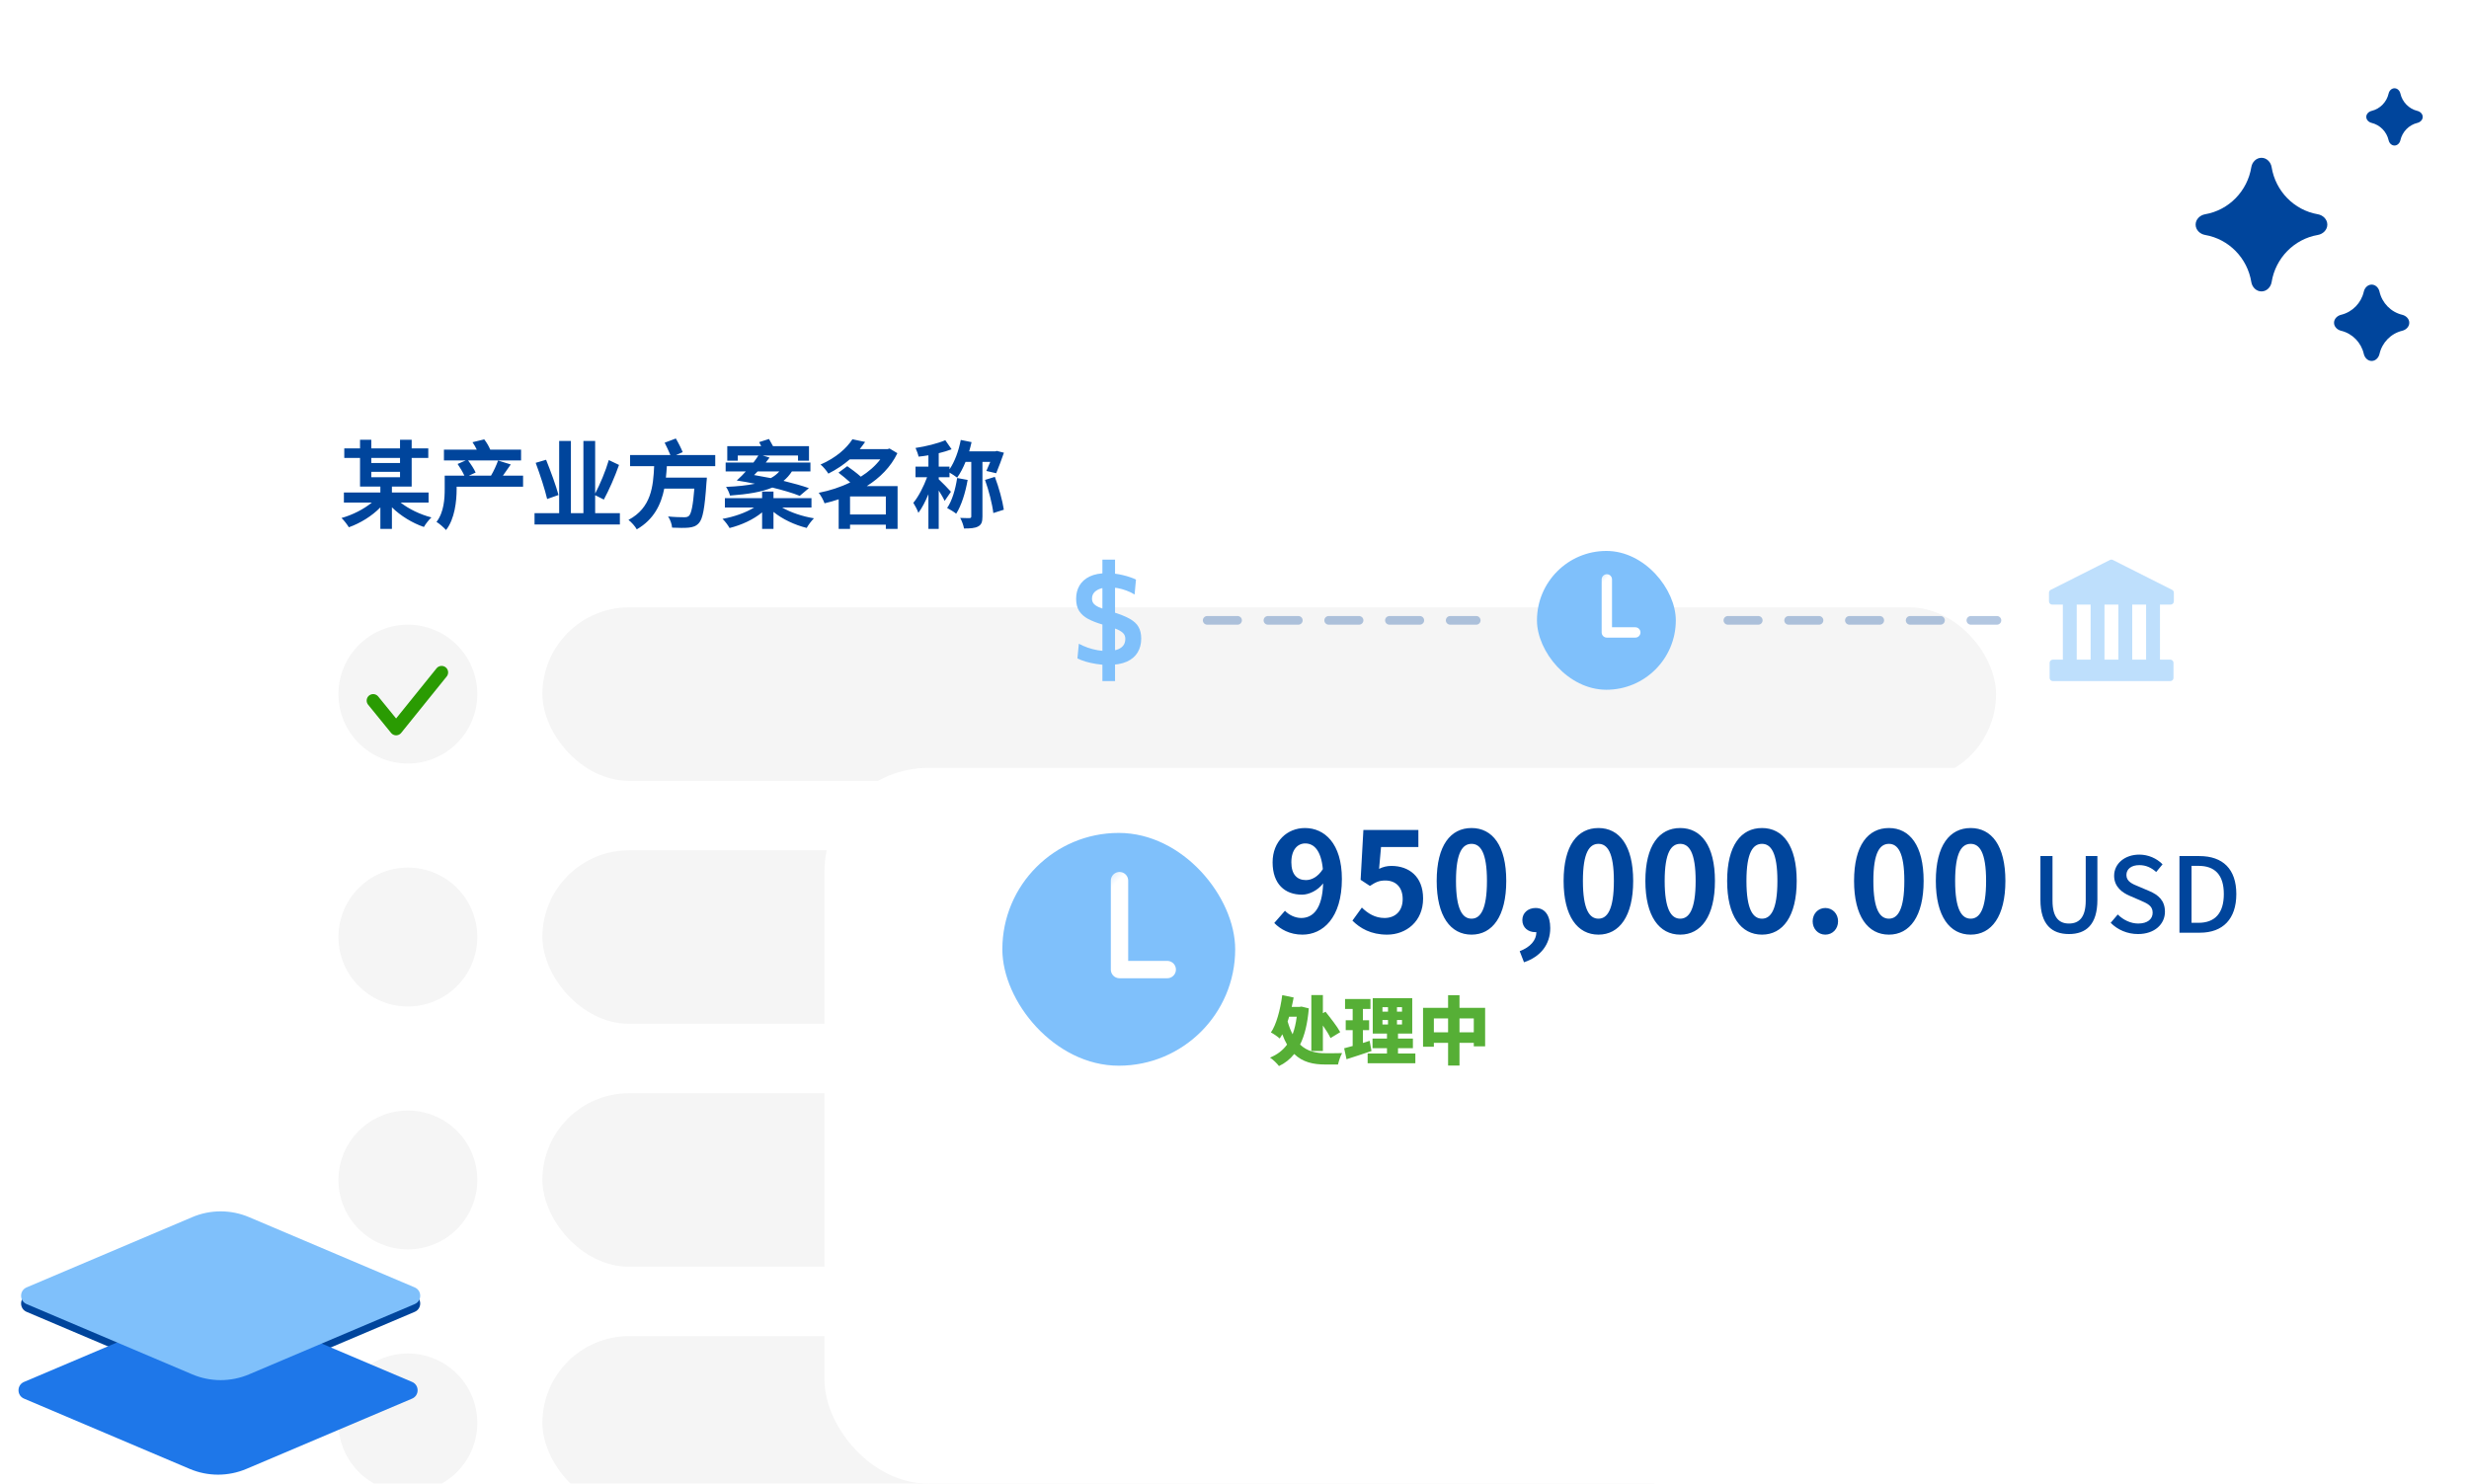 <svg width="569" height="342" viewBox="0 0 569 342" fill="none" xmlns="http://www.w3.org/2000/svg">
    <g filter="url(#filter0_ddd_2442_1165)">
        <g filter="url(#filter1_ddd_2442_1165)">
            <rect x="51" y="5" width="447" height="295" rx="24" fill="white"/>
        </g>
        <rect x="125" y="126" width="262" height="40" rx="20" fill="#F5F5F5"/>
        <circle cx="94" cy="146" r="16" fill="#F5F5F5"/>
        <rect x="125" y="182" width="262" height="40" rx="20" fill="#F5F5F5"/>
        <circle cx="94" cy="202" r="16" fill="#F5F5F5"/>
        <rect x="125" y="238" width="262" height="40" rx="20" fill="#F5F5F5"/>
        <circle cx="94" cy="258" r="16" fill="#F5F5F5"/>
        <path d="M85.568 38.758V40.012H92.19V38.758H85.568ZM92.19 35.568H85.568V36.734H92.19V35.568ZM98.768 45.842H92.322C94.192 47.338 96.876 48.614 99.428 49.274C98.834 49.802 98.064 50.814 97.69 51.474C95.028 50.572 92.3 48.9 90.32 46.942V51.914H87.658V46.964C85.7 48.966 83.016 50.616 80.398 51.54C80.002 50.902 79.254 49.912 78.704 49.406C81.234 48.702 83.874 47.36 85.7 45.842H79.254V43.532H87.658V42.168H82.972V35.568H79.342V33.368H82.972V31.366H85.568V33.368H92.19V31.366H94.874V33.368H98.702V35.568H94.874V42.168H90.32V43.532H98.768V45.842ZM120.548 39.638V42.19H105.236V42.74C105.236 45.468 104.818 49.604 102.794 52.178C102.354 51.672 101.188 50.638 100.594 50.308C102.332 48.064 102.486 44.918 102.486 42.674V39.638H107.018C106.644 38.824 106.028 37.768 105.456 36.954L107.326 36.14H102.31V33.654H109.878C109.614 33.06 109.24 32.444 108.888 31.938L111.594 31.278C112.144 31.982 112.694 32.928 112.98 33.654H120.086V36.14H107.876C108.536 37.02 109.284 38.142 109.614 38.934L108.052 39.638H113.156C113.75 38.67 114.41 37.218 114.784 36.162L117.71 37.064C117.094 37.966 116.456 38.868 115.906 39.638H120.548ZM128.71 44.104L126.092 45.028C125.608 42.916 124.464 39.396 123.452 36.69L125.85 35.986C126.884 38.56 128.16 42.014 128.71 44.104ZM137.158 48.284H142.856V50.902H123.188V48.284H128.864V31.652H131.57V48.284H134.452V31.652H137.158V43.774C138.258 41.684 139.578 38.56 140.304 36.052L142.658 37.174C141.69 39.946 140.304 43.048 139.16 45.16L137.158 44.148V48.284ZM164.834 37.46H153.68C153.614 38.34 153.57 39.22 153.46 40.1H162.898C162.898 40.1 162.876 40.892 162.81 41.244C162.414 47.206 161.952 49.648 161.05 50.594C160.39 51.32 159.686 51.518 158.696 51.628C157.838 51.716 156.386 51.694 154.89 51.628C154.846 50.88 154.472 49.78 153.966 49.054C155.462 49.208 157.002 49.23 157.662 49.23C158.146 49.23 158.432 49.186 158.74 48.944C159.312 48.46 159.708 46.568 160.016 42.63H153.086C152.338 46.304 150.71 49.736 146.75 52.024C146.354 51.298 145.54 50.396 144.836 49.846C150.116 47.052 150.534 42.102 150.754 37.46H145.21V34.886H154.494C154.142 34.028 153.614 32.928 153.174 32.048L155.748 31.08C156.342 32.07 157.002 33.39 157.332 34.226L155.814 34.886H164.834V37.46ZM179.596 38.67H174.602C174.316 38.956 174.074 39.242 173.788 39.506C175.086 39.726 176.384 39.968 177.638 40.21C178.408 39.792 179.068 39.286 179.596 38.67ZM169.784 40.76L170.07 40.496C170.642 39.99 171.28 39.352 171.874 38.67H167.232V36.624H173.634C174.074 36.052 174.448 35.524 174.778 34.996H170.026V36.206H167.606V32.84H175.416C175.262 32.51 175.108 32.202 174.954 31.916L177.22 31.19C177.506 31.696 177.858 32.29 178.144 32.84H186.438V36.206H183.908V34.996H175.746L177.352 35.48C177.066 35.832 176.802 36.228 176.472 36.624H186.768V38.67H182.5C181.95 39.528 181.29 40.254 180.564 40.848C182.83 41.398 184.854 41.97 186.416 42.52L184.304 44.302C182.698 43.642 180.498 43.004 177.99 42.388C175.526 43.422 172.336 43.928 168.244 44.236C168.046 43.554 167.694 42.762 167.32 42.234C169.916 42.124 172.116 41.904 173.986 41.508C172.622 41.222 171.214 40.98 169.784 40.76ZM187.01 46.986H180.256C182.192 48.13 184.964 49.054 187.582 49.472C187.032 50.022 186.284 51.012 185.91 51.694C183.16 51.012 180.322 49.692 178.254 47.998V51.914H175.636V48.108C173.612 49.78 170.862 51.034 168.134 51.716C167.782 51.078 167.056 50.11 166.506 49.604C169.146 49.142 171.896 48.174 173.788 46.986H167.056V44.83H175.636V43.312H178.254V44.83H187.01V46.986ZM195.898 48.592H204.148V44.434H195.898V48.592ZM206.854 42.058V51.914H204.148V50.946H195.898V51.914H193.28V45.094C192.202 45.468 191.124 45.754 190.024 46.018C189.782 45.314 189.166 44.192 188.682 43.598C191.19 43.114 193.698 42.3 195.942 41.2C195.084 40.43 194.072 39.594 193.236 38.956L195.26 37.46C196.228 38.142 197.416 39.022 198.384 39.88C200.166 38.758 201.706 37.416 202.872 35.898H195.832C194.446 37.086 192.818 38.208 190.904 39.176C190.508 38.538 189.694 37.548 189.1 37.086C192.686 35.524 195.106 33.324 196.448 31.256L199.374 31.872C198.978 32.422 198.582 32.972 198.142 33.522H204.566L205.006 33.39L206.81 34.468C205.292 37.636 202.784 40.144 199.748 42.058H206.854ZM220.582 40.188L223.002 40.628C222.496 43.576 221.55 46.546 220.362 48.416C219.922 48.042 218.866 47.404 218.272 47.096C219.416 45.446 220.186 42.806 220.582 40.188ZM228.216 36.47H226.412V49.054C226.412 50.308 226.192 50.946 225.4 51.364C224.652 51.76 223.596 51.826 222.166 51.826C222.056 51.122 221.66 50.044 221.286 49.384C222.188 49.428 223.134 49.428 223.42 49.428C223.728 49.406 223.838 49.34 223.838 49.032V36.47H222.518C221.946 37.878 221.286 39.132 220.582 40.1C220.186 39.792 219.438 39.286 218.822 38.934V40.012H216.336V40.474C216.952 41.024 218.756 42.872 219.152 43.356L217.7 45.468C217.436 44.852 216.886 43.928 216.336 43.07V51.914H213.96V43.928C213.256 45.6 212.486 47.118 211.65 48.218C211.408 47.514 210.858 46.502 210.484 45.908C211.672 44.5 212.86 42.146 213.652 40.012H210.99V37.57H213.96V34.952C213.19 35.084 212.42 35.194 211.694 35.26C211.584 34.71 211.254 33.83 210.99 33.258C213.388 32.906 216.094 32.224 217.854 31.476L219.306 33.566C218.404 33.918 217.392 34.204 216.336 34.468V37.57H218.822V38.186C220.032 36.426 220.934 33.918 221.418 31.41L223.904 31.916C223.75 32.642 223.552 33.346 223.354 34.05H229.36L229.712 33.94L231.362 34.358C230.834 35.942 230.152 37.658 229.58 39.088L227.314 38.56C227.6 37.9 227.908 37.174 228.216 36.47ZM227.006 40.628L229.272 39.924C230.196 42.366 231.032 45.402 231.34 47.492L228.92 48.262C228.678 46.194 227.864 43.004 227.006 40.628Z"
              fill="#00459C"/>
        <rect x="125" y="70" width="335" height="40" rx="20" fill="#F5F5F5"/>
        <circle cx="94" cy="90" r="16" fill="#F5F5F5"/>
        <path d="M86 91.5L91.29 98L101.774 85" stroke="#2A9B02" stroke-width="3" stroke-linecap="round"
              stroke-linejoin="round"/>
    </g>
    <g filter="url(#filter2_ddd_2442_1165)">
        <rect x="190" y="107" width="368" height="165" rx="24" fill="white"/>
    </g>
    <g filter="url(#filter3_b_2442_1165)">
        <rect x="231" y="192" width="53.658" height="53.658" rx="26.829" fill="#7FC0FB"/>
    </g>
    <path d="M258 203V223.5H269" stroke="url(#paint0_linear_2442_1165)" stroke-width="4" stroke-linecap="round"
          stroke-linejoin="round"/>
    <path d="M304.871 236.386V242.276H302.208V229.369H304.871V233.552L305.469 233.21C306.613 234.644 308.166 236.608 308.866 237.922L306.63 239.288C306.271 238.503 305.606 237.444 304.871 236.386ZM298.845 234.371H297.086C296.984 234.747 296.865 235.105 296.745 235.464C297.069 236.608 297.462 237.598 297.889 238.417C298.333 237.256 298.64 235.925 298.845 234.371ZM299.938 232.032L301.628 232.442C301.337 235.925 300.672 238.673 299.613 240.79C301.286 242.378 303.318 242.788 305.554 242.788C306.323 242.788 308.405 242.788 309.31 242.754C308.918 243.368 308.508 244.666 308.354 245.383H305.418C302.652 245.383 300.211 244.854 298.264 242.959C297.291 244.171 296.13 245.093 294.748 245.741C294.338 245.161 293.296 244.171 292.682 243.795C294.321 243.112 295.618 242.156 296.608 240.79C296.216 240.108 295.84 239.322 295.516 238.417C295.311 238.776 295.123 239.1 294.918 239.39C294.457 238.964 293.535 238.315 292.887 237.991C294.082 236.317 295.055 232.852 295.499 229.403L298.128 229.932C297.991 230.649 297.855 231.384 297.684 232.101H299.494L299.938 232.032ZM315.644 239.92L316.071 242.276C314.142 242.942 312.025 243.624 310.317 244.171L309.771 241.644C310.335 241.507 311 241.32 311.734 241.115V237.461H310.13V235.191H311.734V232.579H309.976V230.291H315.832V232.579H314.09V235.191H315.525V237.461H314.09V240.415C314.603 240.244 315.132 240.09 315.644 239.92ZM318.598 235.122V236.164H319.878V235.122H318.598ZM318.598 232.169V233.193H319.878V232.169H318.598ZM323.105 233.193V232.169H321.944V233.193H323.105ZM323.105 236.164V235.122H321.944V236.164H323.105ZM322.183 242.856H326.178V245.093H315.183V242.856H319.639V241.627H316.31V239.408H319.639V238.247H316.361V230.086H325.461V238.247H322.183V239.408H325.614V241.627H322.183V242.856ZM336.353 237.956H339.648V234.764H336.353V237.956ZM330.446 237.956H333.724V234.764H330.446V237.956ZM336.353 232.323H342.26V241.2H339.648V240.398H336.353V245.622H333.724V240.398H330.446V241.286H327.953V232.323H333.724V229.403H336.353V232.323Z"
          fill="#2A9B02" fill-opacity="0.79"/>
    <path d="M300.96 202.872C302.24 202.872 303.712 202.168 304.864 200.344C304.448 196.024 302.816 194.424 300.8 194.424C299.04 194.424 297.6 195.864 297.6 198.776C297.6 201.56 298.912 202.872 300.96 202.872ZM293.664 212.76L296.128 209.944C296.992 210.872 298.464 211.608 299.872 211.608C302.528 211.608 304.736 209.592 304.928 203.64C303.712 205.24 301.696 206.232 300.064 206.232C296.128 206.232 293.28 203.8 293.28 198.776C293.28 193.912 296.672 190.872 300.736 190.872C305.216 190.872 309.248 194.392 309.248 202.616C309.248 211.576 304.864 215.448 300.16 215.448C297.216 215.448 295.072 214.2 293.664 212.76ZM319.676 215.448C315.932 215.448 313.436 213.976 311.676 212.216L313.852 209.208C315.196 210.52 316.86 211.608 319.068 211.608C321.532 211.608 323.26 210.04 323.26 207.256C323.26 204.504 321.66 202.968 319.26 202.968C317.852 202.968 317.084 203.32 315.708 204.216L313.564 202.808L314.204 191.32H326.876V195.256H318.268L317.82 200.28C318.748 199.832 319.58 199.608 320.668 199.608C324.636 199.608 327.964 201.976 327.964 207.128C327.964 212.408 324.06 215.448 319.676 215.448ZM339.128 215.448C334.296 215.448 331.096 211.224 331.096 203.064C331.096 194.872 334.296 190.872 339.128 190.872C343.928 190.872 347.128 194.904 347.128 203.064C347.128 211.224 343.928 215.448 339.128 215.448ZM339.128 211.768C341.144 211.768 342.68 209.72 342.68 203.064C342.68 196.44 341.144 194.52 339.128 194.52C337.08 194.52 335.544 196.44 335.544 203.064C335.544 209.72 337.08 211.768 339.128 211.768ZM351.219 221.816L350.227 219.256C352.691 218.328 354.067 216.728 354.067 214.872C353.971 214.872 353.875 214.872 353.779 214.872C352.243 214.872 350.835 213.88 350.835 212.088C350.835 210.392 352.211 209.304 353.875 209.304C356.051 209.304 357.267 211.032 357.267 213.944C357.267 217.688 355.059 220.536 351.219 221.816ZM368.378 215.448C363.546 215.448 360.346 211.224 360.346 203.064C360.346 194.872 363.546 190.872 368.378 190.872C373.178 190.872 376.378 194.904 376.378 203.064C376.378 211.224 373.178 215.448 368.378 215.448ZM368.378 211.768C370.394 211.768 371.93 209.72 371.93 203.064C371.93 196.44 370.394 194.52 368.378 194.52C366.33 194.52 364.794 196.44 364.794 203.064C364.794 209.72 366.33 211.768 368.378 211.768ZM387.221 215.448C382.389 215.448 379.189 211.224 379.189 203.064C379.189 194.872 382.389 190.872 387.221 190.872C392.021 190.872 395.221 194.904 395.221 203.064C395.221 211.224 392.021 215.448 387.221 215.448ZM387.221 211.768C389.237 211.768 390.773 209.72 390.773 203.064C390.773 196.44 389.237 194.52 387.221 194.52C385.173 194.52 383.637 196.44 383.637 203.064C383.637 209.72 385.173 211.768 387.221 211.768ZM406.065 215.448C401.233 215.448 398.033 211.224 398.033 203.064C398.033 194.872 401.233 190.872 406.065 190.872C410.865 190.872 414.065 194.904 414.065 203.064C414.065 211.224 410.865 215.448 406.065 215.448ZM406.065 211.768C408.081 211.768 409.617 209.72 409.617 203.064C409.617 196.44 408.081 194.52 406.065 194.52C404.017 194.52 402.481 196.44 402.481 203.064C402.481 209.72 404.017 211.768 406.065 211.768ZM420.653 215.448C418.989 215.448 417.741 214.104 417.741 212.376C417.741 210.648 418.989 209.304 420.653 209.304C422.349 209.304 423.597 210.648 423.597 212.376C423.597 214.104 422.349 215.448 420.653 215.448ZM435.315 215.448C430.483 215.448 427.283 211.224 427.283 203.064C427.283 194.872 430.483 190.872 435.315 190.872C440.115 190.872 443.315 194.904 443.315 203.064C443.315 211.224 440.115 215.448 435.315 215.448ZM435.315 211.768C437.331 211.768 438.867 209.72 438.867 203.064C438.867 196.44 437.331 194.52 435.315 194.52C433.267 194.52 431.731 196.44 431.731 203.064C431.731 209.72 433.267 211.768 435.315 211.768ZM454.159 215.448C449.327 215.448 446.127 211.224 446.127 203.064C446.127 194.872 449.327 190.872 454.159 190.872C458.959 190.872 462.159 194.904 462.159 203.064C462.159 211.224 458.959 215.448 454.159 215.448ZM454.159 211.768C456.175 211.768 457.711 209.72 457.711 203.064C457.711 196.44 456.175 194.52 454.159 194.52C452.111 194.52 450.575 196.44 450.575 203.064C450.575 209.72 452.111 211.768 454.159 211.768Z"
          fill="#00459C"/>
    <path d="M476.808 215.312C472.896 215.312 470.232 213.176 470.232 207.416V197.336H473.016V207.608C473.016 211.592 474.6 212.888 476.808 212.888C479.04 212.888 480.672 211.592 480.672 207.608V197.336H483.36V207.416C483.36 213.176 480.72 215.312 476.808 215.312ZM492.712 215.312C490.288 215.312 488.032 214.352 486.424 212.72L488.056 210.8C489.328 212.072 491.056 212.888 492.76 212.888C494.896 212.888 496.096 211.88 496.096 210.392C496.096 208.784 494.896 208.28 493.264 207.56L490.816 206.504C489.112 205.784 487.216 204.44 487.216 201.872C487.216 199.088 489.664 197 493.024 197C495.088 197 497.032 197.864 498.376 199.232L496.912 201.008C495.808 200.024 494.584 199.424 493.024 199.424C491.224 199.424 490.048 200.288 490.048 201.704C490.048 203.216 491.464 203.792 492.904 204.368L495.328 205.4C497.416 206.288 498.928 207.584 498.928 210.176C498.928 213.008 496.576 215.312 492.712 215.312ZM502.273 215V197.336H506.857C512.281 197.336 515.377 200.336 515.377 206.096C515.377 211.832 512.281 215 507.001 215H502.273ZM505.057 212.72H506.665C510.457 212.72 512.497 210.488 512.497 206.096C512.497 201.68 510.457 199.592 506.665 199.592H505.057V212.72Z"
          fill="#00459C"/>
    <g filter="url(#filter4_b_2442_1165)">
        <rect x="354.205" y="127" width="32" height="32" rx="16" fill="#7FC0FB"/>
    </g>
    <path d="M370.307 133.56V145.785H376.867" stroke="url(#paint1_linear_2442_1165)" stroke-width="2.385"
          stroke-linecap="round" stroke-linejoin="round"/>
    <path d="M255.325 153.277C254.45 153.277 253.565 153.202 252.669 153.053C251.774 152.914 250.94 152.73 250.167 152.502C249.404 152.264 248.783 152.021 248.305 151.772L248.626 148.391C249.287 148.739 249.979 149.042 250.701 149.3C251.433 149.548 252.176 149.742 252.929 149.881C253.682 150.01 254.429 150.074 255.172 150.074C255.986 150.074 256.703 149.98 257.323 149.791C257.954 149.603 258.448 149.3 258.804 148.883C259.16 148.466 259.338 147.92 259.338 147.245C259.338 146.659 259.124 146.182 258.697 145.815C258.27 145.448 257.659 145.125 256.866 144.847C256.082 144.569 255.141 144.271 254.043 143.953C252.761 143.576 251.667 143.149 250.762 142.672C249.867 142.186 249.18 141.575 248.702 140.84C248.234 140.106 248 139.162 248 138.011C248 136.869 248.259 135.856 248.778 134.972C249.297 134.089 250.08 133.394 251.128 132.887C252.186 132.381 253.509 132.128 255.096 132.128C255.726 132.128 256.357 132.167 256.988 132.247C257.629 132.326 258.244 132.44 258.834 132.589C259.424 132.728 259.974 132.887 260.482 133.066C260.991 133.235 261.428 133.413 261.795 133.602L261.474 137.043C260.864 136.665 260.223 136.357 259.551 136.119C258.88 135.871 258.214 135.687 257.552 135.568C256.891 135.449 256.266 135.389 255.675 135.389C254.974 135.389 254.317 135.479 253.707 135.657C253.107 135.836 252.613 136.119 252.227 136.506C251.85 136.894 251.662 137.39 251.662 137.996C251.662 138.522 251.83 138.949 252.166 139.277C252.502 139.604 253.02 139.902 253.722 140.17C254.424 140.438 255.335 140.741 256.454 141.079C258.102 141.575 259.404 142.096 260.36 142.643C261.316 143.179 261.993 143.809 262.39 144.534C262.797 145.249 263 146.138 263 147.2C263 148.401 262.73 149.459 262.191 150.372C261.652 151.286 260.818 152.001 259.689 152.517C258.56 153.023 257.105 153.277 255.325 153.277ZM254.058 157C254.058 156.116 254.058 155.257 254.058 154.423C254.058 153.599 254.058 152.79 254.058 151.996C254.058 151.191 254.058 150.392 254.058 149.598C254.058 148.804 254.058 148.004 254.058 147.2V138.8C254.058 137.996 254.058 137.196 254.058 136.402C254.058 135.608 254.058 134.813 254.058 134.019C254.058 133.215 254.058 132.396 254.058 131.562C254.058 130.728 254.058 129.874 254.058 129H256.973C256.973 129.874 256.973 130.728 256.973 131.562C256.973 132.396 256.973 133.215 256.973 134.019C256.973 134.813 256.973 135.608 256.973 136.402C256.973 137.196 256.973 137.996 256.973 138.8V147.2C256.973 148.014 256.973 148.818 256.973 149.613C256.973 150.407 256.973 151.206 256.973 152.011C256.973 152.805 256.973 153.614 256.973 154.438C256.973 155.272 256.973 156.126 256.973 157H254.058Z"
          fill="#7FC0FB"/>
    <path d="M278.205 143H340.205" stroke="#00459C" stroke-opacity="0.3" stroke-width="2" stroke-linecap="round"
          stroke-linejoin="round" stroke-dasharray="7 7"/>
    <path d="M398.205 143H460.205" stroke="#00459C" stroke-opacity="0.3" stroke-width="2" stroke-linecap="round"
          stroke-linejoin="round" stroke-dasharray="7 7"/>
    <path opacity="0.5" fill-rule="evenodd" clip-rule="evenodd"
          d="M472.205 138.633C472.205 139.038 472.534 139.367 472.94 139.367H475.402V152.058H473.085C472.679 152.058 472.351 152.387 472.351 152.793V156.265C472.351 156.671 472.679 157 473.085 157H500.165C500.571 157 500.9 156.671 500.9 156.265V152.793C500.9 152.387 500.571 152.058 500.165 152.058H497.782V139.367H500.245C500.65 139.367 500.979 139.038 500.979 138.633V136.622C500.979 136.345 500.823 136.091 500.576 135.966L486.923 129.079C486.715 128.974 486.469 128.974 486.261 129.079L472.609 135.966C472.361 136.091 472.205 136.345 472.205 136.622V138.633ZM494.585 139.367H491.388V152.058H494.585V139.367ZM488.191 139.367H484.994V152.058H488.191V139.367ZM481.797 139.367H478.599V152.058H481.797V139.367Z"
          fill="#7FC0FB"/>
    <path d="M545.327 26.946C545.327 26.263 545.889 25.724 546.554 25.564C548.498 25.095 550.027 23.535 550.476 21.556C550.625 20.899 551.157 20.346 551.83 20.346C552.504 20.346 553.035 20.899 553.185 21.556C553.634 23.535 555.162 25.095 557.107 25.564C557.771 25.724 558.333 26.263 558.333 26.946C558.333 27.63 557.771 28.169 557.107 28.329C555.162 28.798 553.634 30.358 553.185 32.337C553.035 32.994 552.504 33.547 551.83 33.547C551.157 33.547 550.625 32.994 550.476 32.337C550.027 30.358 548.498 28.798 546.554 28.329C545.889 28.169 545.327 27.63 545.327 26.946ZM506 51.776C506 50.561 506.993 49.596 508.19 49.389C513.639 48.452 517.935 44.074 518.833 38.534C519.024 37.353 519.976 36.375 521.174 36.375C522.371 36.375 523.323 37.353 523.514 38.534C524.412 44.074 528.708 48.452 534.157 49.389C535.354 49.596 536.347 50.561 536.347 51.776C536.347 52.991 535.354 53.956 534.157 54.162C528.708 55.1 524.412 59.478 523.514 65.017C523.323 66.199 522.371 67.176 521.174 67.176C519.976 67.176 519.024 66.199 518.833 65.017C517.935 59.478 513.639 55.1 508.19 54.162C506.993 53.956 506 52.991 506 51.776ZM546.566 65.605C545.668 65.605 544.959 66.342 544.76 67.218C544.161 69.856 542.123 71.936 539.531 72.561C538.645 72.775 537.895 73.494 537.895 74.405C537.895 75.317 538.645 76.035 539.531 76.249C542.123 76.874 544.161 78.954 544.76 81.593C544.959 82.468 545.668 83.206 546.566 83.206C547.464 83.206 548.173 82.468 548.372 81.593C548.971 78.954 551.009 76.874 553.601 76.249C554.487 76.035 555.237 75.317 555.237 74.405C555.237 73.494 554.487 72.775 553.601 72.561C551.009 71.936 548.971 69.856 548.372 67.218C548.173 66.342 547.464 65.605 546.566 65.605Z"
          fill="#00459C"/>
    <path d="M44.314 282.355C48.492 280.583 53.209 280.583 57.387 282.355L95.565 298.552C97.264 299.273 97.265 301.682 95.565 302.403L57.387 318.6C53.209 320.372 48.492 320.372 44.314 318.6L6.136 302.403C4.436 301.682 4.436 299.273 6.136 298.552L44.314 282.355Z"
          fill="#00459C"/>
    <g filter="url(#filter5_ddd_2442_1165)">
        <path d="M43.717 260.564C47.895 258.792 52.613 258.792 56.79 260.564L94.968 276.761C96.668 277.482 96.668 279.891 94.968 280.612L56.79 296.809C52.613 298.581 47.895 298.581 43.717 296.809L5.54 280.612C3.84 279.891 3.84 277.482 5.54 276.761L43.717 260.564Z"
              fill="#1E77E9"/>
    </g>
    <g filter="url(#filter6_ddd_2442_1165)">
        <path d="M44.314 238.773C48.492 237.001 53.209 237.001 57.387 238.773L95.565 254.97C97.264 255.691 97.265 258.1 95.565 258.821L57.387 275.018C53.209 276.79 48.492 276.79 44.314 275.018L6.136 258.821C4.436 258.1 4.436 255.691 6.136 254.97L44.314 238.773Z"
              fill="#7FC0FB"/>
    </g>
    <defs>
        <filter id="filter0_ddd_2442_1165" x="-9" y="-15" width="567" height="415" filterUnits="userSpaceOnUse"
                color-interpolation-filters="sRGB">
            <feFlood flood-opacity="0" result="BackgroundImageFix"/>
            <feColorMatrix in="SourceAlpha" type="matrix" values="0 0 0 0 0 0 0 0 0 0 0 0 0 0 0 0 0 0 127 0"
                           result="hardAlpha"/>
            <feMorphology radius="35" operator="erode" in="SourceAlpha" result="effect1_dropShadow_2442_1165"/>
            <feOffset dy="30"/>
            <feGaussianBlur stdDeviation="25"/>
            <feComposite in2="hardAlpha" operator="out"/>
            <feColorMatrix type="matrix" values="0 0 0 0 0.032 0 0 0 0 0.037 0 0 0 0 0.188 0 0 0 0.2 0"/>
            <feBlend mode="normal" in2="BackgroundImageFix" result="effect1_dropShadow_2442_1165"/>
            <feColorMatrix in="SourceAlpha" type="matrix" values="0 0 0 0 0 0 0 0 0 0 0 0 0 0 0 0 0 0 127 0"
                           result="hardAlpha"/>
            <feMorphology radius="20" operator="erode" in="SourceAlpha" result="effect2_dropShadow_2442_1165"/>
            <feOffset dy="40"/>
            <feGaussianBlur stdDeviation="40"/>
            <feComposite in2="hardAlpha" operator="out"/>
            <feColorMatrix type="matrix" values="0 0 0 0 0.032 0 0 0 0 0.037 0 0 0 0 0.188 0 0 0 0.1 0"/>
            <feBlend mode="normal" in2="effect1_dropShadow_2442_1165" result="effect2_dropShadow_2442_1165"/>
            <feColorMatrix in="SourceAlpha" type="matrix" values="0 0 0 0 0 0 0 0 0 0 0 0 0 0 0 0 0 0 127 0"
                           result="hardAlpha"/>
            <feMorphology radius="1" operator="dilate" in="SourceAlpha" result="effect3_dropShadow_2442_1165"/>
            <feOffset/>
            <feComposite in2="hardAlpha" operator="out"/>
            <feColorMatrix type="matrix" values="0 0 0 0 0.032 0 0 0 0 0.037 0 0 0 0 0.188 0 0 0 0.1 0"/>
            <feBlend mode="normal" in2="effect2_dropShadow_2442_1165" result="effect3_dropShadow_2442_1165"/>
            <feBlend mode="normal" in="SourceGraphic" in2="effect3_dropShadow_2442_1165" result="shape"/>
        </filter>
        <filter id="filter1_ddd_2442_1165" x="-9" y="-15" width="567" height="415" filterUnits="userSpaceOnUse"
                color-interpolation-filters="sRGB">
            <feFlood flood-opacity="0" result="BackgroundImageFix"/>
            <feColorMatrix in="SourceAlpha" type="matrix" values="0 0 0 0 0 0 0 0 0 0 0 0 0 0 0 0 0 0 127 0"
                           result="hardAlpha"/>
            <feMorphology radius="35" operator="erode" in="SourceAlpha" result="effect1_dropShadow_2442_1165"/>
            <feOffset dy="30"/>
            <feGaussianBlur stdDeviation="25"/>
            <feComposite in2="hardAlpha" operator="out"/>
            <feColorMatrix type="matrix" values="0 0 0 0 0.032 0 0 0 0 0.037 0 0 0 0 0.188 0 0 0 0.2 0"/>
            <feBlend mode="normal" in2="BackgroundImageFix" result="effect1_dropShadow_2442_1165"/>
            <feColorMatrix in="SourceAlpha" type="matrix" values="0 0 0 0 0 0 0 0 0 0 0 0 0 0 0 0 0 0 127 0"
                           result="hardAlpha"/>
            <feMorphology radius="20" operator="erode" in="SourceAlpha" result="effect2_dropShadow_2442_1165"/>
            <feOffset dy="40"/>
            <feGaussianBlur stdDeviation="40"/>
            <feComposite in2="hardAlpha" operator="out"/>
            <feColorMatrix type="matrix" values="0 0 0 0 0.032 0 0 0 0 0.037 0 0 0 0 0.188 0 0 0 0.1 0"/>
            <feBlend mode="normal" in2="effect1_dropShadow_2442_1165" result="effect2_dropShadow_2442_1165"/>
            <feColorMatrix in="SourceAlpha" type="matrix" values="0 0 0 0 0 0 0 0 0 0 0 0 0 0 0 0 0 0 127 0"
                           result="hardAlpha"/>
            <feMorphology radius="1" operator="dilate" in="SourceAlpha" result="effect3_dropShadow_2442_1165"/>
            <feOffset/>
            <feComposite in2="hardAlpha" operator="out"/>
            <feColorMatrix type="matrix" values="0 0 0 0 0.032 0 0 0 0 0.037 0 0 0 0 0.188 0 0 0 0.1 0"/>
            <feBlend mode="normal" in2="effect2_dropShadow_2442_1165" result="effect3_dropShadow_2442_1165"/>
            <feBlend mode="normal" in="SourceGraphic" in2="effect3_dropShadow_2442_1165" result="shape"/>
        </filter>
        <filter id="filter2_ddd_2442_1165" x="130" y="87" width="488" height="285" filterUnits="userSpaceOnUse"
                color-interpolation-filters="sRGB">
            <feFlood flood-opacity="0" result="BackgroundImageFix"/>
            <feColorMatrix in="SourceAlpha" type="matrix" values="0 0 0 0 0 0 0 0 0 0 0 0 0 0 0 0 0 0 127 0"
                           result="hardAlpha"/>
            <feMorphology radius="35" operator="erode" in="SourceAlpha" result="effect1_dropShadow_2442_1165"/>
            <feOffset dy="30"/>
            <feGaussianBlur stdDeviation="25"/>
            <feComposite in2="hardAlpha" operator="out"/>
            <feColorMatrix type="matrix" values="0 0 0 0 0.032 0 0 0 0 0.037 0 0 0 0 0.188 0 0 0 0.2 0"/>
            <feBlend mode="normal" in2="BackgroundImageFix" result="effect1_dropShadow_2442_1165"/>
            <feColorMatrix in="SourceAlpha" type="matrix" values="0 0 0 0 0 0 0 0 0 0 0 0 0 0 0 0 0 0 127 0"
                           result="hardAlpha"/>
            <feMorphology radius="20" operator="erode" in="SourceAlpha" result="effect2_dropShadow_2442_1165"/>
            <feOffset dy="40"/>
            <feGaussianBlur stdDeviation="40"/>
            <feComposite in2="hardAlpha" operator="out"/>
            <feColorMatrix type="matrix" values="0 0 0 0 0.032 0 0 0 0 0.037 0 0 0 0 0.188 0 0 0 0.1 0"/>
            <feBlend mode="normal" in2="effect1_dropShadow_2442_1165" result="effect2_dropShadow_2442_1165"/>
            <feColorMatrix in="SourceAlpha" type="matrix" values="0 0 0 0 0 0 0 0 0 0 0 0 0 0 0 0 0 0 127 0"
                           result="hardAlpha"/>
            <feMorphology radius="6" operator="dilate" in="SourceAlpha" result="effect3_dropShadow_2442_1165"/>
            <feOffset/>
            <feGaussianBlur stdDeviation="2"/>
            <feComposite in2="hardAlpha" operator="out"/>
            <feColorMatrix type="matrix" values="0 0 0 0 0.5 0 0 0 0 0.751 0 0 0 0 0.983 0 0 0 0.8 0"/>
            <feBlend mode="normal" in2="effect2_dropShadow_2442_1165" result="effect3_dropShadow_2442_1165"/>
            <feBlend mode="normal" in="SourceGraphic" in2="effect3_dropShadow_2442_1165" result="shape"/>
        </filter>
        <filter id="filter3_b_2442_1165" x="213.485" y="174.485" width="88.689" height="88.689"
                filterUnits="userSpaceOnUse" color-interpolation-filters="sRGB">
            <feFlood flood-opacity="0" result="BackgroundImageFix"/>
            <feGaussianBlur in="BackgroundImageFix" stdDeviation="8.758"/>
            <feComposite in2="SourceAlpha" operator="in" result="effect1_backgroundBlur_2442_1165"/>
            <feBlend mode="normal" in="SourceGraphic" in2="effect1_backgroundBlur_2442_1165" result="shape"/>
        </filter>
        <filter id="filter4_b_2442_1165" x="343.76" y="116.555" width="52.891" height="52.891"
                filterUnits="userSpaceOnUse" color-interpolation-filters="sRGB">
            <feFlood flood-opacity="0" result="BackgroundImageFix"/>
            <feGaussianBlur in="BackgroundImageFix" stdDeviation="5.223"/>
            <feComposite in2="SourceAlpha" operator="in" result="effect1_backgroundBlur_2442_1165"/>
            <feBlend mode="normal" in="SourceGraphic" in2="effect1_backgroundBlur_2442_1165" result="shape"/>
        </filter>
        <filter id="filter5_ddd_2442_1165" x="-43.496" y="235.354" width="187.501" height="134.426"
                filterUnits="userSpaceOnUse" color-interpolation-filters="sRGB">
            <feFlood flood-opacity="0" result="BackgroundImageFix"/>
            <feColorMatrix in="SourceAlpha" type="matrix" values="0 0 0 0 0 0 0 0 0 0 0 0 0 0 0 0 0 0 127 0"
                           result="hardAlpha"/>
            <feOffset dy="17.91"/>
            <feGaussianBlur stdDeviation="14.925"/>
            <feComposite in2="hardAlpha" operator="out"/>
            <feColorMatrix type="matrix" values="0 0 0 0 0.032 0 0 0 0 0.037 0 0 0 0 0.188 0 0 0 0.05 0"/>
            <feBlend mode="normal" in2="BackgroundImageFix" result="effect1_dropShadow_2442_1165"/>
            <feColorMatrix in="SourceAlpha" type="matrix" values="0 0 0 0 0 0 0 0 0 0 0 0 0 0 0 0 0 0 127 0"
                           result="hardAlpha"/>
            <feOffset dy="23.881"/>
            <feGaussianBlur stdDeviation="23.881"/>
            <feComposite in2="hardAlpha" operator="out"/>
            <feColorMatrix type="matrix" values="0 0 0 0 0.032 0 0 0 0 0.037 0 0 0 0 0.188 0 0 0 0.1 0"/>
            <feBlend mode="normal" in2="effect1_dropShadow_2442_1165" result="effect2_dropShadow_2442_1165"/>
            <feColorMatrix in="SourceAlpha" type="matrix" values="0 0 0 0 0 0 0 0 0 0 0 0 0 0 0 0 0 0 127 0"
                           result="hardAlpha"/>
            <feOffset/>
            <feComposite in2="hardAlpha" operator="out"/>
            <feColorMatrix type="matrix" values="0 0 0 0 0.032 0 0 0 0 0.037 0 0 0 0 0.188 0 0 0 0.1 0"/>
            <feBlend mode="normal" in2="effect2_dropShadow_2442_1165" result="effect3_dropShadow_2442_1165"/>
            <feBlend mode="normal" in="SourceGraphic" in2="effect3_dropShadow_2442_1165" result="shape"/>
        </filter>
        <filter id="filter6_ddd_2442_1165" x="-42.9" y="213.563" width="187.501" height="134.426"
                filterUnits="userSpaceOnUse" color-interpolation-filters="sRGB">
            <feFlood flood-opacity="0" result="BackgroundImageFix"/>
            <feColorMatrix in="SourceAlpha" type="matrix" values="0 0 0 0 0 0 0 0 0 0 0 0 0 0 0 0 0 0 127 0"
                           result="hardAlpha"/>
            <feOffset dy="17.91"/>
            <feGaussianBlur stdDeviation="14.925"/>
            <feComposite in2="hardAlpha" operator="out"/>
            <feColorMatrix type="matrix" values="0 0 0 0 0.032 0 0 0 0 0.037 0 0 0 0 0.188 0 0 0 0.05 0"/>
            <feBlend mode="normal" in2="BackgroundImageFix" result="effect1_dropShadow_2442_1165"/>
            <feColorMatrix in="SourceAlpha" type="matrix" values="0 0 0 0 0 0 0 0 0 0 0 0 0 0 0 0 0 0 127 0"
                           result="hardAlpha"/>
            <feOffset dy="23.881"/>
            <feGaussianBlur stdDeviation="23.881"/>
            <feComposite in2="hardAlpha" operator="out"/>
            <feColorMatrix type="matrix" values="0 0 0 0 0.032 0 0 0 0 0.037 0 0 0 0 0.188 0 0 0 0.1 0"/>
            <feBlend mode="normal" in2="effect1_dropShadow_2442_1165" result="effect2_dropShadow_2442_1165"/>
            <feColorMatrix in="SourceAlpha" type="matrix" values="0 0 0 0 0 0 0 0 0 0 0 0 0 0 0 0 0 0 127 0"
                           result="hardAlpha"/>
            <feOffset/>
            <feComposite in2="hardAlpha" operator="out"/>
            <feColorMatrix type="matrix" values="0 0 0 0 0.032 0 0 0 0 0.037 0 0 0 0 0.188 0 0 0 0.1 0"/>
            <feBlend mode="normal" in2="effect2_dropShadow_2442_1165" result="effect3_dropShadow_2442_1165"/>
            <feBlend mode="normal" in="SourceGraphic" in2="effect3_dropShadow_2442_1165" result="shape"/>
        </filter>
        <linearGradient id="paint0_linear_2442_1165" x1="257.214" y1="203.5" x2="251.162" y2="197.312"
                        gradientUnits="userSpaceOnUse">
            <stop stop-color="white"/>
            <stop offset="1" stop-color="white" stop-opacity="0"/>
        </linearGradient>
        <linearGradient id="paint1_linear_2442_1165" x1="369.838" y1="133.858" x2="366.229" y2="130.168"
                        gradientUnits="userSpaceOnUse">
            <stop stop-color="white"/>
            <stop offset="1" stop-color="white" stop-opacity="0"/>
        </linearGradient>
    </defs>
</svg>
